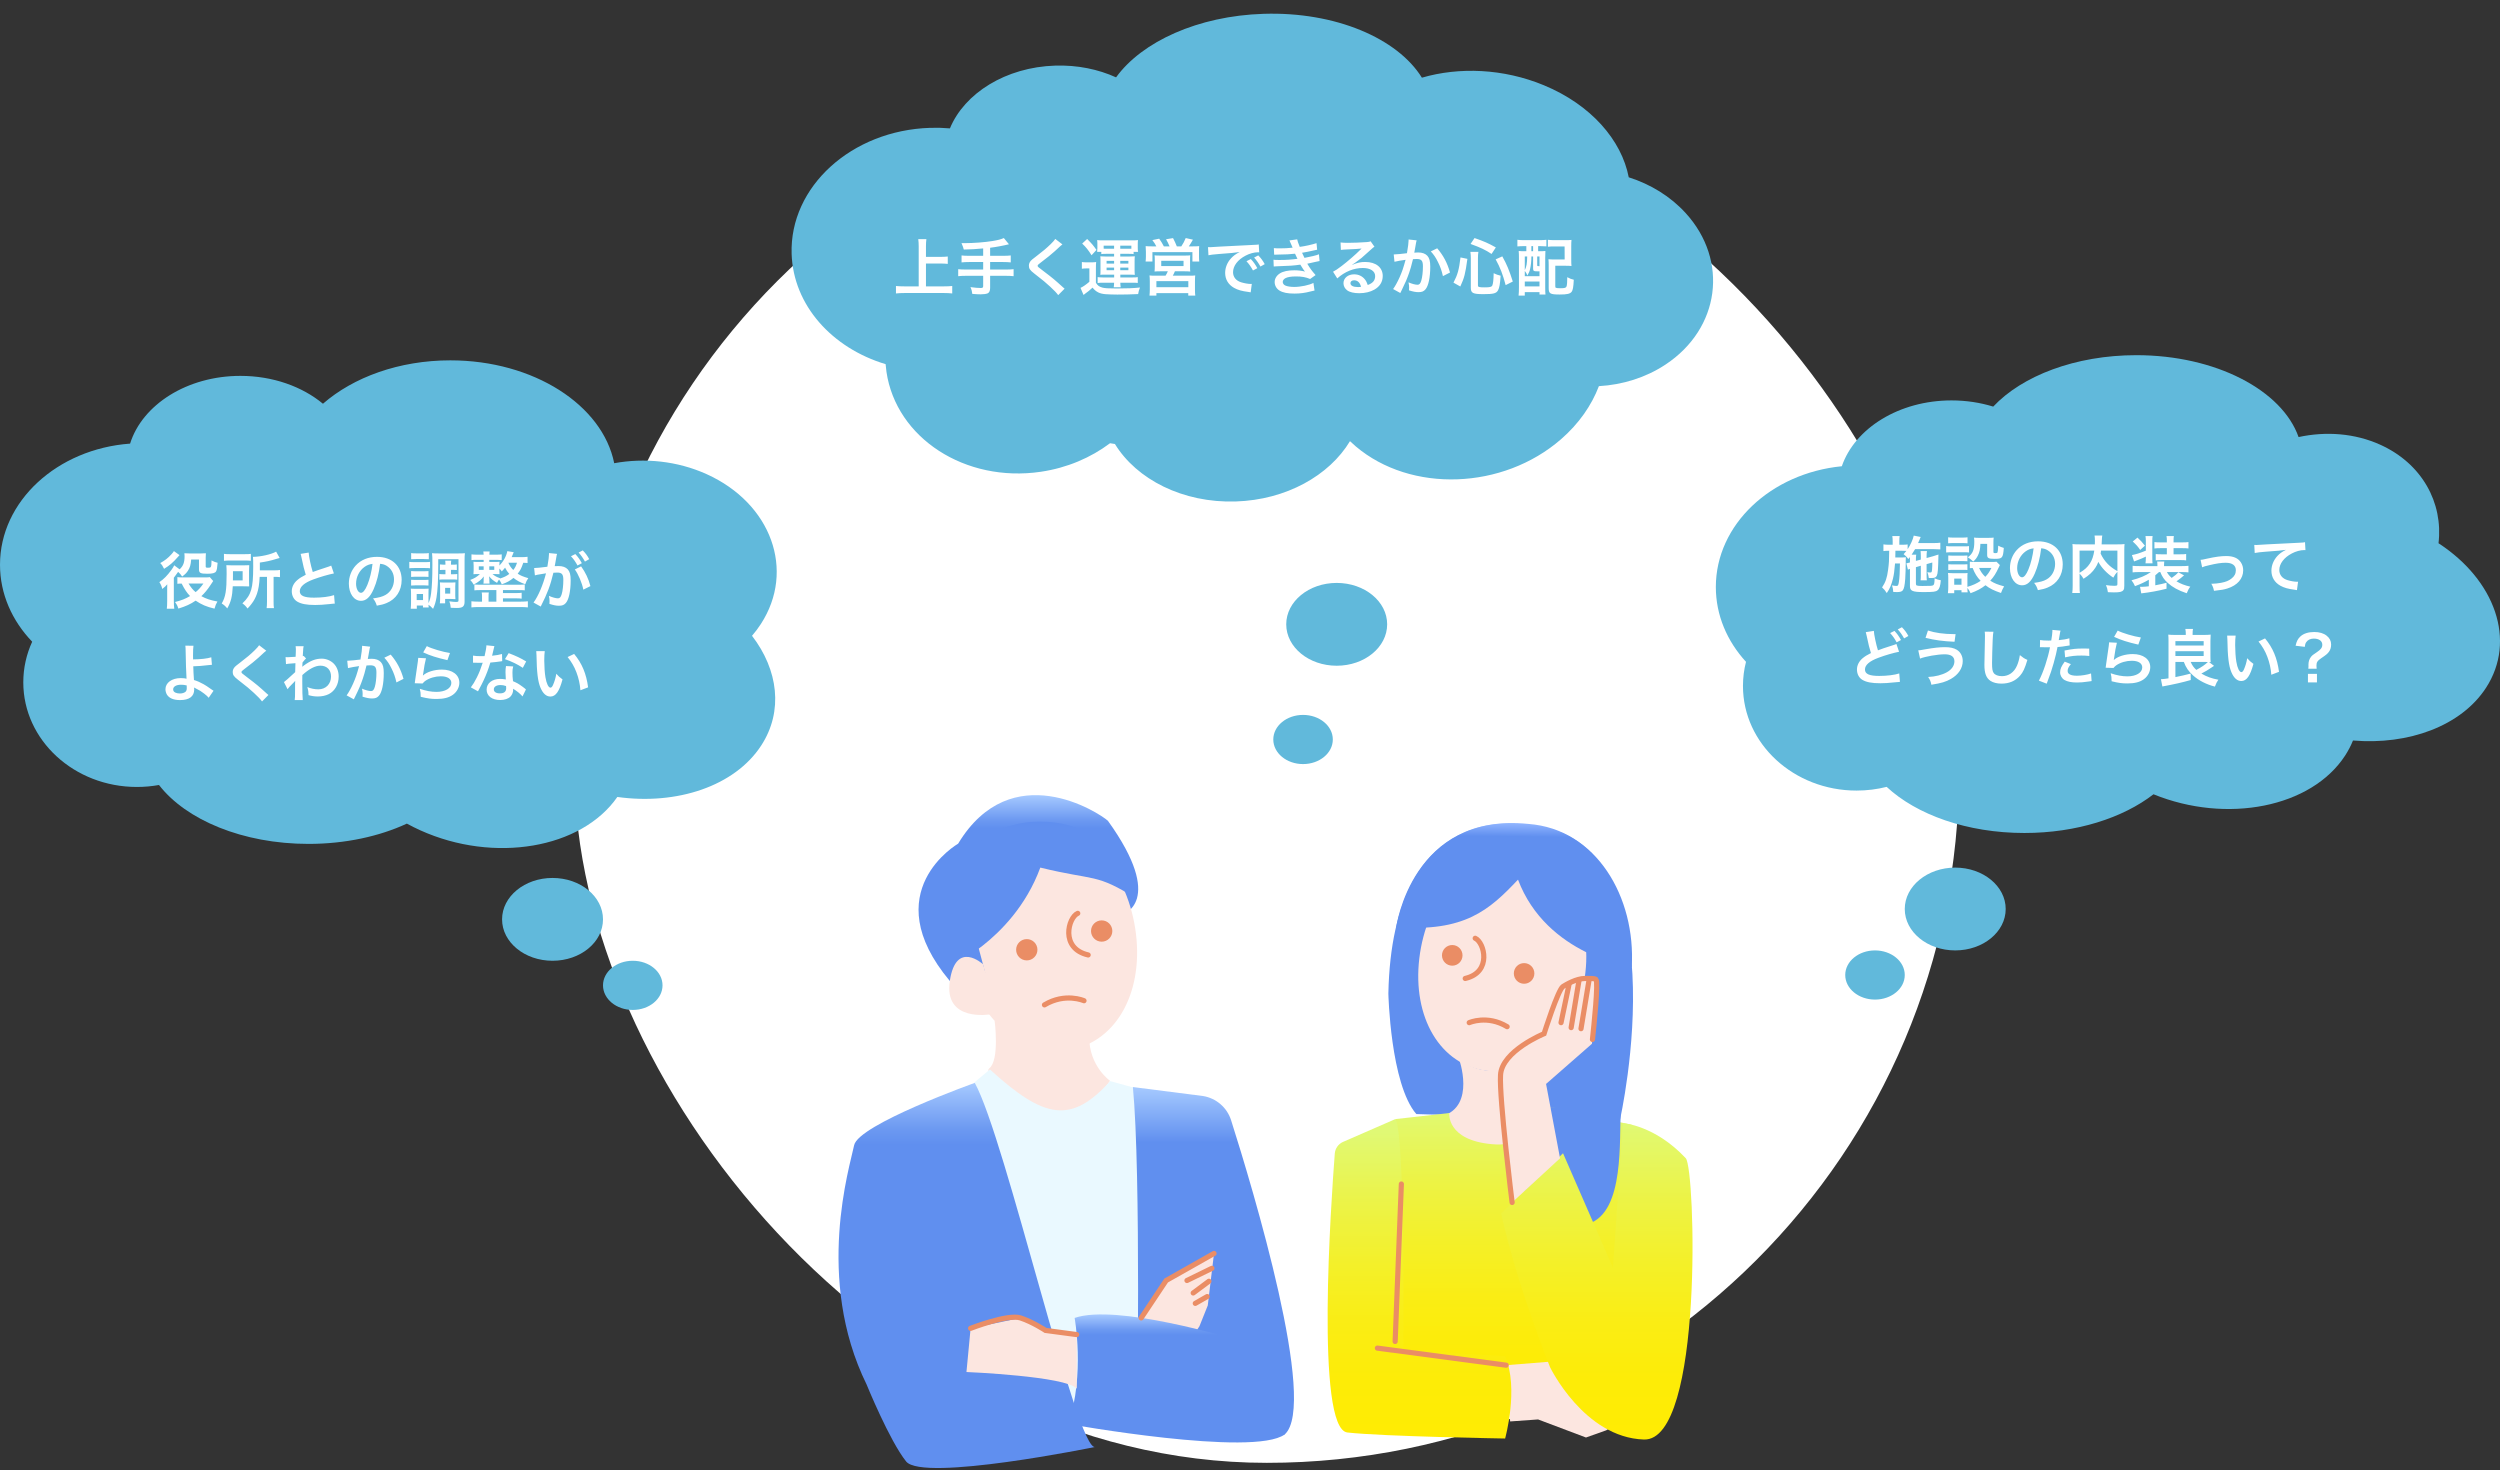 <svg width="966" height="568" viewBox="0 0 966 568" fill="none" xmlns="http://www.w3.org/2000/svg">
<rect x="0" y="0" width="966" height="568" fill="#333333" stroke="none"/>
<rect x="222" y="30.24" width="535" height="535" rx="267.5" fill="white"/>
<ellipse cx="755.5" cy="351.24" rx="19.5" ry="16" fill="#61B9DB"/>
<ellipse cx="724.5" cy="376.74" rx="11.5" ry="9.5" fill="#61B9DB"/>
<g clip-path="url(#clip0_653_93)">
<path d="M588.144 318.69C588.144 318.69 538.008 308.599 536.465 383.898C536.465 383.898 537.236 418.831 547.264 430.475L625.94 432.804C625.94 432.804 651.394 320.243 588.144 318.69Z" fill="url(#paint0_linear_653_93)"/>
<path d="M563.73 409.042C563.73 409.042 570.402 427.378 557.289 431.259C557.289 431.259 558.832 449.113 577.344 449.89C595.856 450.666 603.569 432.035 603.569 432.035L593.542 429.706C593.542 429.706 585.142 419.848 591.66 410.804C591.66 410.804 574.798 418.66 563.73 409.05V409.042Z" fill="#FCE6E0"/>
<path d="M612.596 375.817C609.896 398.593 592.834 415.966 574.646 413.785C556.458 411.604 545.721 393.089 548.421 370.313C551.121 347.537 566.354 328.441 584.543 330.63C602.731 332.811 615.288 353.049 612.588 375.817H612.596Z" fill="#FCE6E0"/>
<path d="M590.587 318.363C545.5 313.74 539.5 358.24 539.5 358.24C565.921 360.246 575.483 351.629 586.559 339.888C597.635 369.24 630.5 373.74 630.5 373.74C632.151 346.648 616.767 320.32 590.587 318.363Z" fill="url(#paint1_linear_653_93)"/>
<path d="M559.989 430.087L539.163 432.416L538.777 544.588H620.539L630.952 434.744L599.327 427.758C599.327 427.758 594.313 443.672 576.573 442.119C558.832 440.567 559.989 430.087 559.989 430.087Z" fill="url(#paint2_linear_653_93)"/>
<path d="M583.515 549.246L594.314 548.47L612.826 555.456L620.678 552.662L635.195 542.259L601.256 525.958L581.973 527.51L583.515 549.246Z" fill="#FCE6E0"/>
<path d="M626.323 428.534L599.326 427.758C599.326 427.758 584.74 456.566 590.109 463.513C595.477 470.461 600.097 477.44 613.981 472.782C627.865 468.125 625.551 440.178 626.323 428.534Z" fill="#608FEF"/>
<path d="M627.094 433.968C627.094 433.968 639.436 434.745 651.391 447.553C655.086 451.512 658.333 557.009 635.193 556.233C612.053 555.456 598.941 528.286 598.941 528.286C598.941 528.286 586.214 496.847 580.043 468.901L603.954 445.612L623.238 489.86L627.094 433.968Z" fill="url(#paint3_linear_653_93)"/>
<path d="M539.163 432.416L518.97 441.219C517.149 442.01 515.915 443.749 515.761 445.737C514.365 463.863 508.186 552.118 520.643 553.515C534.527 555.068 581.579 555.844 581.579 555.844C581.579 555.844 586.978 536.437 581.579 524.017L542.241 521.688C542.241 521.688 543.012 437.073 539.155 432.416H539.163Z" fill="url(#paint4_linear_653_93)"/>
<path d="M584.287 464.631C581.75 445.737 579.883 427.991 580.045 413.785C582.984 407.016 588.715 402.381 596.629 399.424L603.956 381.181C607.852 378.48 612.071 377.463 616.683 378.464L615.141 403.305L597.4 418.831L602.799 447.553L584.287 464.631Z" fill="#FCE6E0"/>
<path d="M615.325 401.644C615.911 396.241 617.655 379.442 616.683 378.464C616.258 378.037 614.407 378.06 612.44 378.076C609.031 378.107 605.174 380.444 603.956 381.181C602.027 382.345 596.628 399.424 596.628 399.424C596.628 399.424 580.33 406.084 579.805 415.368C579.273 424.653 584.287 464.631 584.287 464.631" stroke="#EA8D65" stroke-width="2" stroke-miterlimit="10" stroke-linecap="round"/>
<path d="M610.898 397.483L613.984 378.852" stroke="#EA8D65" stroke-width="2" stroke-miterlimit="10" stroke-linecap="round"/>
<path d="M607.094 397.071L610.125 378.852" stroke="#EA8D65" stroke-width="2" stroke-miterlimit="10" stroke-linecap="round"/>
<path d="M603.184 395.154L606.269 380.405" stroke="#EA8D65" stroke-width="2" stroke-miterlimit="10" stroke-linecap="round"/>
<path d="M570.017 362.55C573.503 364.056 576.689 375.631 566.16 378.076" stroke="#EA8D65" stroke-width="2" stroke-miterlimit="10" stroke-linecap="round"/>
<path d="M567.703 395.154C567.703 395.154 574.645 392.049 582.358 396.707" stroke="#EA8D65" stroke-width="2" stroke-miterlimit="10" stroke-linecap="round"/>
<path d="M561.147 372.642C563.064 372.642 564.618 371.078 564.618 369.149C564.618 367.22 563.064 365.656 561.147 365.656C559.23 365.656 557.676 367.22 557.676 369.149C557.676 371.078 559.23 372.642 561.147 372.642Z" fill="#EA8D65" stroke="#EA8D65" stroke-miterlimit="10"/>
<path d="M588.912 379.628C590.829 379.628 592.383 378.065 592.383 376.135C592.383 374.206 590.829 372.642 588.912 372.642C586.995 372.642 585.441 374.206 585.441 376.135C585.441 378.065 586.995 379.628 588.912 379.628Z" fill="#EA8D65" stroke="#EA8D65" stroke-miterlimit="10"/>
<path d="M541.485 457.505L539.086 518.342" stroke="#EA8D65" stroke-width="2" stroke-miterlimit="10" stroke-linecap="round"/>
<path d="M532.221 520.912L581.972 527.51" stroke="#EA8D65" stroke-width="2" stroke-miterlimit="10" stroke-linecap="round"/>
</g>
<g clip-path="url(#clip1_653_93)">
<path d="M370.221 325.992C370.221 325.992 338.067 344.478 367.005 379.04L381.474 387.881L433.724 353.32C433.724 353.32 450.604 348.497 428.097 317.151C424.657 314.04 390.815 291.953 370.221 325.992Z" fill="url(#paint5_linear_653_93)"/>
<path d="M372.072 366.654C374.885 390.236 392.666 408.225 411.621 405.966C430.575 403.707 441.764 384.538 438.951 360.955C436.138 337.373 420.262 317.601 401.307 319.867C382.353 322.126 369.266 343.08 372.08 366.654H372.072Z" fill="#FCE6E0"/>
<path d="M398.758 317.553C432.262 315.439 439.143 347.251 439.143 347.251C423.275 337.245 423.275 340.46 401.974 335.235C396.451 350.29 386.395 360.168 379.611 365.473C375.528 368.664 372.634 370.199 372.634 370.199C359.772 335.637 377.859 319.16 398.758 317.553Z" fill="#608FEF"/>
<path d="M380.672 375.825L371.83 369.395L377.722 364.749L380.672 375.825Z" fill="#608FEF"/>
<path d="M416.443 352.918C412.81 354.477 409.49 366.461 420.463 368.993" stroke="#EA8D65" stroke-width="2" stroke-miterlimit="10" stroke-linecap="round"/>
<path d="M418.855 386.676C418.855 386.676 411.62 383.461 403.582 388.283" stroke="#EA8D65" stroke-width="2" stroke-miterlimit="10" stroke-linecap="round"/>
<path d="M425.688 363.367C427.685 363.367 429.305 361.747 429.305 359.75C429.305 357.752 427.685 356.133 425.688 356.133C423.69 356.133 422.07 357.752 422.07 359.75C422.07 361.747 423.69 363.367 425.688 363.367Z" fill="#EA8D65" stroke="#EA8D65" stroke-miterlimit="10"/>
<path d="M396.748 370.601C398.746 370.601 400.365 368.981 400.365 366.984C400.365 364.986 398.746 363.367 396.748 363.367C394.75 363.367 393.131 364.986 393.131 366.984C393.131 368.981 394.75 370.601 396.748 370.601Z" fill="#EA8D65" stroke="#EA8D65" stroke-miterlimit="10"/>
<path d="M384.338 394.512C384.338 394.512 386.299 409.575 382.28 412.79C378.261 416.005 404.787 431.276 410.414 431.276C416.041 431.276 424.883 424.043 428.902 417.612C428.902 417.612 420.864 411.986 420.864 400.734L384.338 394.512Z" fill="#FCE6E0"/>
<path d="M379.868 372.61C379.868 372.61 369.418 362.965 367.007 379.04C364.595 395.115 382.665 391.94 382.665 391.94L384.691 389.489L379.868 372.61Z" fill="#FCE6E0"/>
<path d="M376.5 418.24L412.245 550.241L449.8 547.83L438 420.24L429 417.74C413.94 434.355 403.606 432.475 382.5 413.24L376.5 418.24Z" fill="#EAF9FF"/>
<path d="M437.744 420.032L464.866 423.504C469.954 424.34 474.142 427.957 475.701 432.868C484.093 459.319 509.245 542.782 496.424 554.259L439.352 551.848C439.352 551.848 440.959 452.986 437.744 420.032Z" fill="url(#paint6_linear_653_93)"/>
<path d="M440.959 509.249L450.605 494.781L469.093 484.333L466.682 504.426L463.466 512.464L450.605 531.754L435.332 530.147L440.959 509.249Z" fill="#FCE6E0"/>
<path d="M476.327 517.287C476.327 517.287 431.312 503.623 415.236 509.249C415.236 509.249 419.255 530.951 412.824 550.241C412.824 550.241 484.366 563.101 496.423 554.26C496.423 554.26 501.246 524.52 476.327 517.287Z" fill="url(#paint7_linear_653_93)"/>
<path d="M376.652 418.424C376.652 418.424 331.637 434.499 330.03 442.537C328.422 450.575 314.757 493.978 334.853 534.969C334.853 534.969 343.695 556.671 350.126 564.708C356.556 572.746 423.275 559.082 423.275 559.082C416.249 562.008 388.549 439.885 376.652 418.424Z" fill="url(#paint8_linear_653_93)"/>
<path d="M416.041 515.679L403.983 514.072L394.337 509.249L375.045 513.268L373.438 530.147C373.438 530.147 412.022 531.754 416.041 536.577V515.679Z" fill="#FCE6E0"/>
<path d="M469.093 484.333L450.605 494.781L440.959 509.249" stroke="#EA8D65" stroke-width="2" stroke-miterlimit="10" stroke-linecap="round"/>
<path d="M468.273 490.079L458.643 494.781" stroke="#EA8D65" stroke-width="2" stroke-miterlimit="10" stroke-linecap="round"/>
<path d="M467.132 495.079L461.055 499.604" stroke="#EA8D65" stroke-width="2" stroke-miterlimit="10" stroke-linecap="round"/>
<path d="M466.457 500.994L461.859 503.623" stroke="#EA8D65" stroke-width="2" stroke-miterlimit="10" stroke-linecap="round"/>
<path d="M375.045 513.268C375.045 513.268 389.514 507.642 394.337 509.249C399.16 510.857 403.983 514.072 403.983 514.072L416.041 515.679" stroke="#EA8D65" stroke-width="2" stroke-miterlimit="10" stroke-linecap="round"/>
</g>
<path fill-rule="evenodd" clip-rule="evenodd" d="M825.482 137.24C801.939 137.24 781.356 145.217 770.18 157.112C765.192 155.568 759.756 154.72 754.068 154.72C733.786 154.72 716.717 165.503 711.68 180.156C684.279 182.845 663 202.712 663 226.822C663 237.726 667.353 247.763 674.656 255.735C673.888 258.728 673.482 261.849 673.482 265.058C673.482 287.382 693.135 305.479 717.379 305.479C721.403 305.479 725.3 304.981 729.002 304.047C740.541 314.798 760.079 321.866 782.241 321.866C802.37 321.866 820.336 316.035 832.108 306.909C860.457 318.426 893.128 312.005 906.154 291.954C907.383 290.063 908.394 288.116 909.195 286.129C930.615 287.945 950.981 280.571 960.611 265.748C972.439 247.541 964.128 224.164 942.241 209.908C944.087 194.255 935.884 179.134 919.727 171.838C909.875 167.389 898.716 166.594 888.17 168.883C881.802 150.78 856.154 137.24 825.482 137.24Z" fill="#61B9DB"/>
<path d="M742.204 218.6L740.308 219.152V225.44C740.308 225.92 740.404 226.136 740.644 226.232C740.98 226.376 741.676 226.424 742.78 226.424C746.14 226.424 746.716 226.376 747.052 226.088C747.388 225.848 747.484 225.224 747.532 223.472C748.612 223.928 748.9 224.024 749.932 224.216C749.74 226.448 749.404 227.504 748.684 228.08C747.988 228.656 747.124 228.776 743.26 228.776C738.988 228.776 738.004 228.344 738.004 226.472V219.8C737.692 219.896 737.452 219.992 737.212 220.112L736.612 217.664L736.876 217.616C737.428 217.52 737.5 217.496 738.004 217.352V216.176C738.004 215.816 738.004 215.6 737.98 215.24C737.764 215.528 737.668 215.648 737.38 216.008C736.732 215.12 736.324 214.712 735.556 214.136C736.108 213.536 736.276 213.344 736.636 212.864C736.084 212.816 735.796 212.816 734.956 212.816H732.388C732.364 215.048 732.364 215.048 732.34 215.408H734.596C735.412 215.408 735.892 215.384 736.42 215.312C736.396 215.504 736.372 216.392 736.372 216.536C736.372 216.8 736.372 217.04 736.372 217.304C736.372 217.4 736.372 217.496 736.372 217.616C736.372 219.128 736.276 222.248 736.18 223.64C735.988 226.256 735.724 227.528 735.196 228.152C734.836 228.584 734.164 228.776 733.06 228.776C732.892 228.776 732.892 228.776 732.196 228.752C731.932 228.728 731.932 228.728 731.548 228.728C731.476 227.6 731.38 227.048 731.068 226.184C731.212 226.232 731.332 226.232 731.404 226.256C732.004 226.352 732.364 226.4 732.724 226.4C733.396 226.4 733.516 226.208 733.732 224.864C733.972 223.328 734.116 220.688 734.14 217.712H732.244C732.004 220.616 731.812 222.08 731.428 223.64C730.876 225.92 730.18 227.552 729.052 229.16C728.428 228.176 727.948 227.6 727.228 226.976C728.572 224.984 729.172 223.232 729.556 220.184C729.916 217.472 729.94 216.752 729.988 212.816H729.724C728.884 212.816 728.212 212.864 727.756 212.936V210.344C728.452 210.464 728.908 210.488 729.964 210.488H731.332V209.24C731.332 208.376 731.284 207.752 731.188 207.128H734.02C733.924 207.8 733.9 208.232 733.9 209.24V210.488H734.932C735.964 210.488 736.492 210.464 737.116 210.368V212.216C738.22 210.56 739.228 208.28 739.468 206.96L742.18 207.488C742.06 207.656 741.94 207.944 741.772 208.4C741.7 208.568 741.532 208.952 741.148 209.84H747.268C748.324 209.84 749.116 209.792 749.74 209.696V212.288C749.164 212.24 748.156 212.192 747.292 212.192H739.996C739.54 212.96 739.204 213.512 738.652 214.328H740.428C740.332 214.952 740.308 215.216 740.308 216.2V216.728L742.204 216.224V214.928C742.204 214.064 742.156 213.344 742.108 212.936H744.58C744.484 213.392 744.436 213.968 744.436 214.808V215.624L746.86 214.952C746.98 214.928 747.268 214.832 747.7 214.688C747.916 214.616 748.108 214.544 748.276 214.496C748.708 214.4 748.732 214.376 749.02 214.256C748.9 220.088 748.78 221.552 748.396 222.416C748.06 223.136 747.556 223.352 746.212 223.352C746.044 223.352 746.044 223.352 745.276 223.328C745.18 222.416 745.036 221.864 744.724 221.072C745.18 221.168 745.54 221.216 745.876 221.216C746.38 221.216 746.452 221.072 746.548 220.064C746.62 219.224 746.644 218.384 746.644 217.352L744.436 217.976V222.248C744.436 223.328 744.46 223.688 744.532 224.24H742.108C742.18 223.616 742.204 223.28 742.204 222.248V218.6ZM771.436 217.04L772.756 218.336C772.612 218.576 772.612 218.576 772.276 219.32C771.244 221.552 770.356 222.968 769.036 224.384C770.668 225.416 771.772 225.848 774.388 226.568C773.836 227.528 773.524 228.152 773.188 229.136C770.38 228.176 768.82 227.408 767.188 226.136C765.58 227.408 763.876 228.32 761.428 229.208C761.044 228.344 760.708 227.792 760.204 227.168C760.204 227.984 760.228 228.272 760.3 228.872H757.924V228.056H755.116V229.208H752.668C752.764 228.464 752.812 227.696 752.812 226.832V223.304C752.812 222.536 752.788 221.984 752.692 221.408C753.292 221.456 753.796 221.48 754.54 221.48H758.668C759.604 221.48 759.868 221.48 760.276 221.408C760.204 221.936 760.204 222.248 760.204 223.16V226.76C762.34 226.136 763.9 225.416 765.316 224.432C763.852 222.896 763.156 221.744 762.22 219.464C761.74 219.488 761.524 219.488 761.14 219.56V217.016C761.62 217.112 762.052 217.136 762.676 217.136H769.756C770.668 217.136 771.1 217.112 771.436 217.04ZM769.492 219.44H764.716C765.316 220.832 765.988 221.792 767.116 222.896C768.148 221.816 768.652 221.096 769.492 219.44ZM755.116 223.568V225.944H757.924V223.568H755.116ZM752.764 209.936V207.608C753.412 207.704 753.796 207.728 754.78 207.728H758.236C759.22 207.728 759.604 207.704 760.252 207.608V209.936C759.604 209.864 759.1 209.84 758.236 209.84H754.78C753.916 209.84 753.364 209.864 752.764 209.936ZM751.996 213.488V210.992C752.572 211.088 753.028 211.112 753.94 211.112H758.884C759.892 211.112 760.3 211.088 760.828 211.016V213.488C760.324 213.416 760.012 213.392 759.004 213.392H753.94C753.076 213.392 752.572 213.416 751.996 213.488ZM752.812 216.872V214.64C753.268 214.688 753.628 214.712 754.396 214.712H758.668C759.46 214.712 759.772 214.688 760.204 214.64V216.872C759.676 216.824 759.388 216.8 758.668 216.8H754.396C753.628 216.8 753.292 216.824 752.812 216.872ZM752.812 220.256V218.024C753.268 218.072 753.628 218.096 754.396 218.096H758.668C759.46 218.096 759.772 218.072 760.204 218.024V220.256C759.652 220.184 759.412 220.184 758.62 220.184H754.372C753.628 220.184 753.316 220.208 752.812 220.256ZM767.836 210.152H765.22C765.148 212.24 764.908 213.368 764.236 214.712C763.756 215.648 763.3 216.248 762.46 216.992C761.764 216.32 761.068 215.768 760.372 215.336C762.268 213.944 762.868 212.48 762.868 209.336C762.868 208.592 762.844 208.352 762.748 207.728C763.372 207.8 763.9 207.824 764.644 207.824H768.316C769.156 207.824 769.732 207.8 770.356 207.728C770.284 208.256 770.26 208.88 770.26 209.768V213.32C770.26 213.632 770.428 213.728 771.004 213.728C771.964 213.728 771.964 213.728 772.108 210.848C772.828 211.232 773.452 211.496 774.268 211.712C773.98 215.648 773.716 215.936 770.668 215.936C768.34 215.936 767.836 215.648 767.836 214.376V210.152ZM788.716 211.856C788.26 215.624 787.42 218.936 786.22 221.648C784.852 224.744 783.316 226.16 781.348 226.16C778.612 226.16 776.644 223.376 776.644 219.512C776.644 216.872 777.58 214.4 779.284 212.528C781.3 210.32 784.132 209.168 787.54 209.168C793.3 209.168 797.044 212.672 797.044 218.072C797.044 222.224 794.884 225.536 791.212 227.024C790.06 227.504 789.124 227.744 787.444 228.032C787.036 226.76 786.748 226.232 785.98 225.224C788.188 224.936 789.628 224.552 790.756 223.904C792.844 222.752 794.092 220.472 794.092 217.904C794.092 215.6 793.06 213.728 791.14 212.576C790.396 212.144 789.772 211.952 788.716 211.856ZM785.788 211.88C784.54 212.024 783.676 212.36 782.692 213.056C780.676 214.496 779.428 216.968 779.428 219.536C779.428 221.504 780.268 223.064 781.324 223.064C782.116 223.064 782.932 222.056 783.796 219.992C784.708 217.832 785.5 214.592 785.788 211.88ZM818.164 225.584V220.952C817.564 221.576 817.06 222.272 816.58 223.208C814.084 221.552 812.02 219.368 810.796 217.112C810.46 218 810.124 218.672 809.644 219.392C808.516 221.096 807.244 222.272 805.084 223.64C804.748 222.992 804.22 222.32 803.548 221.624V226.28C803.548 227.768 803.572 228.488 803.668 229.136H800.716C800.836 228.32 800.884 227.384 800.884 226.232V212.552C800.884 211.568 800.86 210.896 800.788 210.224C801.652 210.32 802.324 210.344 803.572 210.344H809.452C809.476 209.792 809.476 209.456 809.476 209.048C809.476 208.088 809.428 207.56 809.332 206.936H812.332C812.236 207.368 812.212 207.584 812.188 208.136C812.164 208.472 812.164 208.472 812.116 209.456C812.092 209.96 812.092 209.96 812.068 210.344H818.188C819.508 210.344 820.108 210.32 820.924 210.224C820.852 210.872 820.828 211.544 820.828 212.552V226.304C820.828 227.312 820.756 227.672 820.468 228.032C819.94 228.704 819.076 228.896 816.82 228.896C816.172 228.896 815.452 228.872 814.492 228.824C814.324 227.624 814.156 227.024 813.748 226.088C814.948 226.256 815.932 226.352 816.868 226.352C818.044 226.352 818.164 226.28 818.164 225.584ZM818.164 212.744H811.852C811.78 213.344 811.756 213.464 811.684 213.896C812.356 215.384 813.316 216.776 814.396 217.88C815.428 218.936 816.532 219.752 818.164 220.688V212.744ZM803.548 212.744V221.336C805.492 220.184 806.596 219.176 807.532 217.736C808.396 216.392 808.924 214.832 809.236 212.744H803.548ZM834.748 221.048H834.244C833.788 221.48 833.5 221.72 832.804 222.296V226.16C834.388 225.872 836.164 225.464 837.148 225.176V227.48C833.98 228.296 830.716 228.896 827.38 229.28L826.9 226.736C827.332 226.736 827.38 226.736 827.908 226.736C828.364 226.736 829.3 226.664 830.308 226.544V224C828.7 224.96 827.068 225.704 824.956 226.496C824.596 225.632 824.284 225.128 823.612 224.216C826.78 223.4 828.964 222.488 831.1 221.048H826.66C825.508 221.048 824.836 221.072 824.044 221.168V218.624C824.812 218.72 825.556 218.744 826.756 218.744H833.62V218.36C833.62 217.784 833.596 217.424 833.524 216.968H836.284C836.212 217.4 836.188 217.76 836.188 218.384V218.744H843.028C844.156 218.744 844.996 218.696 845.62 218.624V221.168C844.828 221.072 844.132 221.048 843.004 221.048H837.292C837.772 221.936 838.204 222.464 839.14 223.304C840.436 222.392 840.94 221.984 841.708 221.12L843.916 222.32C842.644 223.424 841.948 223.976 840.988 224.624C842.62 225.584 844.252 226.208 846.34 226.688C845.788 227.384 845.452 228.008 844.948 229.232C841.684 228.128 839.524 226.952 837.604 225.224C836.236 223.976 835.42 222.8 834.748 221.048ZM829.156 215.48V215.072C828.172 215.552 827.38 215.888 825.94 216.44C825.22 216.704 825.124 216.728 824.596 216.944L823.78 214.472C825.46 214.16 826.684 213.776 829.156 212.768V209.144C829.156 208.304 829.108 207.728 829.012 207.128H831.772C831.676 207.656 831.652 208.112 831.652 209.144V215.48C831.652 216.824 831.676 217.112 831.748 217.664H829.012C829.108 217.04 829.156 216.416 829.156 215.48ZM837.268 211.808H834.844C833.812 211.808 833.14 211.832 832.468 211.928V209.456C833.14 209.552 833.764 209.576 834.844 209.576H837.268V209.024C837.268 208.136 837.244 207.68 837.124 207.128H839.98C839.884 207.656 839.86 208.088 839.86 208.976V209.576H843.22C844.3 209.576 844.948 209.552 845.62 209.456V211.928C844.972 211.832 844.348 211.808 843.22 211.808H839.86V214.184H842.476C843.58 214.184 844.108 214.16 844.732 214.064V216.536C844.18 216.44 843.628 216.416 842.548 216.416H835.324C834.412 216.416 833.548 216.464 832.972 216.536V214.088C833.548 214.16 834.172 214.184 835.18 214.184H837.268V211.808ZM824.092 209.24L825.916 207.728C827.212 208.928 827.62 209.36 828.796 210.848L826.972 212.504C826.012 211.112 825.508 210.536 824.092 209.24ZM850.9 219.2L850.3 216.32C850.972 216.272 850.972 216.272 852.796 215.864C856.06 215.144 858.22 214.856 860.212 214.856C862.948 214.856 864.796 215.648 865.876 217.304C866.476 218.216 866.764 219.224 866.764 220.4C866.764 223.592 864.508 226.184 860.692 227.384C859.204 227.84 858.604 227.936 855.484 228.296C855.244 227.096 855.052 226.64 854.452 225.56C854.62 225.56 854.716 225.56 854.812 225.56C855.7 225.56 857.044 225.416 858.22 225.2C860.092 224.84 861.148 224.408 862.228 223.568C863.38 222.704 863.932 221.648 863.932 220.328C863.932 218.456 862.54 217.448 859.996 217.448C858.34 217.448 856.492 217.712 853.684 218.384C852.148 218.744 851.716 218.864 850.9 219.2ZM871.22 213.68L871.052 210.56C871.58 210.584 871.844 210.584 871.964 210.584C872.396 210.584 872.396 210.584 875.924 210.344C877.268 210.272 881.252 210.056 887.9 209.744C889.868 209.648 890.228 209.624 890.66 209.504L890.828 212.576C890.564 212.552 890.564 212.552 890.324 212.552C888.884 212.552 887.108 213.032 885.572 213.848C882.524 215.432 880.724 217.832 880.724 220.256C880.724 222.128 881.9 223.568 883.916 224.168C885.092 224.528 886.628 224.792 887.492 224.792C887.516 224.792 887.732 224.792 887.972 224.768L887.54 228.032C887.252 227.96 887.132 227.936 886.724 227.888C884.084 227.552 882.572 227.12 881.108 226.304C878.9 225.056 877.676 223.016 877.676 220.52C877.676 218.48 878.492 216.464 879.956 214.856C880.868 213.872 881.732 213.248 883.292 212.456C881.348 212.744 880.412 212.816 875.204 213.2C873.596 213.32 872.156 213.488 871.22 213.68ZM720.936 244.256L724.056 243.776C724.056 244.928 724.992 249.344 725.64 251.288C727.128 250.712 728.04 250.4 731.064 249.44C732.336 249.032 732.336 249.032 732.768 248.816L733.8 251.84C731.712 252.248 728.568 253.136 725.88 254.144C722.376 255.44 720.624 256.952 720.624 258.68C720.624 260.432 722.256 261.176 726.12 261.176C729.12 261.176 732.072 260.816 733.872 260.216L734.136 263.48C733.632 263.504 733.464 263.528 732.192 263.648C729.6 263.912 728.256 264.008 726.576 264.008C723.24 264.008 721.152 263.6 719.616 262.688C718.296 261.896 717.528 260.432 717.528 258.68C717.528 257.096 718.296 255.56 719.664 254.384C720.6 253.616 721.368 253.112 722.928 252.344C722.376 250.592 721.92 248.816 721.32 245.84C721.056 244.64 721.056 244.616 720.936 244.256ZM730.344 244.616L732.024 243.776C733.08 244.904 733.728 245.816 734.544 247.304L732.864 248.192C732.072 246.728 731.4 245.768 730.344 244.616ZM737.4 245.744L735.744 246.68C735.024 245.36 734.232 244.232 733.296 243.2L734.904 242.36C735.984 243.464 736.656 244.376 737.4 245.744ZM744.024 246.464L744.96 243.632C747.624 244.52 751.176 245.024 754.968 245.024C755.088 245.024 755.352 245.024 755.64 245.024L755.232 247.976C750.864 247.784 747.552 247.352 744.024 246.464ZM741.912 254.48L741.216 251.288C741.84 251.264 741.84 251.264 744 250.88C747.408 250.28 749.496 250.064 751.536 250.064C753.48 250.064 754.968 250.376 756.072 251.048C757.56 251.936 758.4 253.544 758.4 255.44C758.4 258.176 756.744 260.672 753.84 262.328C751.872 263.456 750.192 263.96 746.28 264.584C746.04 263.312 745.776 262.712 745.032 261.584C747.816 261.464 750.408 260.792 752.256 259.76C754.152 258.704 755.184 257.192 755.184 255.536C755.184 253.736 753.912 252.824 751.416 252.824C748.704 252.824 743.904 253.664 741.912 254.48ZM766.896 244.064L770.256 244.112C770.112 244.808 770.064 245.504 769.968 247.352C769.872 249.584 769.728 254.456 769.728 256.16C769.728 258.44 769.872 259.304 770.352 260.024C770.904 260.816 772.056 261.272 773.568 261.272C776.16 261.272 778.248 259.808 779.376 257.168C779.904 255.92 780.216 254.792 780.48 253.136C781.776 254.192 782.208 254.456 783.384 254.984C782.424 258.224 781.704 259.784 780.528 261.104C778.728 263.144 776.352 264.152 773.328 264.152C771.672 264.152 770.136 263.768 769.128 263.096C767.472 261.992 766.776 260.144 766.776 256.928C766.776 255.68 766.824 253.28 766.968 247.256C766.992 246.536 766.992 246.032 766.992 245.696C766.992 245.024 766.968 244.688 766.896 244.064ZM788.232 250.088L788.28 247.304C789.144 247.448 790.104 247.52 791.496 247.52C791.784 247.52 792.048 247.52 792.6 247.496C792.816 246.344 793.056 244.496 793.056 243.824C793.056 243.728 793.056 243.584 793.032 243.392L796.2 243.68C796.032 244.232 796.032 244.232 795.744 245.984C795.624 246.656 795.6 246.8 795.504 247.352C797.28 247.184 798.408 246.992 799.608 246.632L799.728 249.392C799.536 249.416 799.536 249.416 798.96 249.512C797.736 249.752 795.816 249.992 795.024 250.016C794.76 251.504 794.16 254.048 793.536 256.232C792.84 258.728 792.432 259.928 790.848 264.176L787.824 263C789.48 259.952 791.328 254.36 792.12 250.088C791.952 250.112 791.856 250.112 791.808 250.112H790.416C790.296 250.112 790.056 250.112 789.648 250.088C789.216 250.064 788.88 250.064 788.688 250.064C788.568 250.064 788.448 250.064 788.232 250.088ZM807.264 250.616L807.312 253.472C806.16 253.352 805.488 253.304 804.288 253.304C801.912 253.304 800.328 253.472 797.952 254L797.736 251.36C801.144 250.712 802.296 250.592 804.888 250.592C805.536 250.592 805.752 250.592 807.264 250.616ZM797.808 255.656L800.184 256.616C799.224 257.816 798.936 258.416 798.936 259.256C798.936 260.48 800.136 261.104 802.536 261.104C804.288 261.104 806.592 260.72 807.984 260.216L808.2 263.168C807.768 263.216 807.576 263.24 807.024 263.336C805.032 263.624 803.976 263.72 802.56 263.72C800.424 263.72 798.888 263.408 797.736 262.76C796.704 262.16 796.032 261.008 796.032 259.808C796.032 258.536 796.488 257.456 797.808 255.656ZM816.888 246.08L818.28 243.656C819.936 244.568 824.52 245.936 827.232 246.32L826.248 249.08C822.144 248.144 819.624 247.352 816.888 246.08ZM814.968 248.192L817.968 248.36C817.608 249.68 817.2 251.912 816.888 254.264C816.84 254.6 816.84 254.6 816.768 254.96L816.816 255.008C818.208 253.664 821.184 252.728 824.088 252.728C828.168 252.728 830.856 254.744 830.856 257.816C830.856 259.568 829.92 261.344 828.384 262.448C826.824 263.576 824.832 264.08 822.048 264.08C819.984 264.08 818.664 263.912 815.928 263.24C815.904 261.752 815.856 261.272 815.568 260.144C817.92 260.96 819.984 261.344 822.024 261.344C825.408 261.344 827.76 259.928 827.76 257.888C827.76 256.28 826.248 255.32 823.704 255.32C821.568 255.32 819.336 255.968 817.728 257.072C817.296 257.384 817.152 257.528 816.648 258.104L813.624 258.008C813.696 257.576 813.696 257.48 813.816 256.568C814.008 255.08 814.392 252.416 814.824 249.584C814.92 249.008 814.944 248.72 814.968 248.192ZM843.84 255.776H840.576V261.632C842.832 261.176 844.608 260.768 846.48 260.264L846.504 262.76C843.36 263.672 840.168 264.392 835.536 265.256L834.984 262.448C836.328 262.352 836.688 262.304 837.912 262.112V247.592C837.912 246.656 837.888 245.912 837.816 245.216C838.464 245.288 839.304 245.336 840.192 245.336H844.584V244.736C844.584 244.184 844.536 243.632 844.416 243.032H847.368C847.272 243.536 847.224 244.016 847.224 244.76V245.336H851.832C852.744 245.336 853.536 245.288 854.208 245.216C854.16 245.672 854.112 246.704 854.112 247.64V253.448C854.112 254.576 854.136 255.2 854.208 255.848C853.92 255.824 853.848 255.824 853.584 255.824L855.504 257.288C855.144 257.504 855.144 257.504 854.496 257.96C853.224 258.848 852.024 259.544 850.608 260.264C852.696 261.488 854.616 262.184 857.184 262.64C856.584 263.504 856.344 263.984 855.84 265.304C852.6 264.488 849.6 262.976 847.392 260.984C845.664 259.424 844.632 257.936 843.84 255.776ZM852.096 255.776H846.48C847.08 257.12 847.632 257.912 848.664 258.848C850.872 257.672 851.928 256.928 853.128 255.8C852.504 255.776 852.36 255.776 852.096 255.776ZM840.576 247.736V249.44H851.496V247.736H840.576ZM840.576 251.624V253.472H851.496V251.624H840.576ZM860.568 245.6H863.856C863.736 246.488 863.664 247.664 863.664 249.248C863.664 251.336 863.856 254.216 864.12 255.68C864.528 258.176 865.296 259.712 866.064 259.712C866.424 259.712 866.76 259.352 867.048 258.68C867.624 257.384 868.056 255.944 868.32 254.336C869.16 255.296 869.544 255.656 870.72 256.52C869.472 261.2 868.08 263.144 866.04 263.144C864.432 263.144 863.136 261.968 862.176 259.664C861.192 257.264 860.76 253.784 860.664 247.136C860.64 246.296 860.64 246.128 860.568 245.6ZM872.688 247.88L875.208 246.68C878.232 250.304 879.912 254.312 880.608 259.592L877.632 260.72C877.488 258.464 876.936 255.968 876.096 253.784C875.28 251.6 874.128 249.656 872.688 247.88ZM895.152 258.392H891.936C891.984 257.984 892.008 257.696 892.008 257.384L891.984 256.928C891.984 255.656 892.296 254.672 892.968 253.808C893.472 253.208 893.664 253.04 895.224 252.008C896.784 250.976 897.336 250.232 897.336 249.128C897.336 247.664 896.064 246.752 894.024 246.752C892.776 246.752 891.72 247.256 891.144 248.12C890.808 248.624 890.664 249.032 890.568 249.944L887.016 249.512C887.4 247.76 887.88 246.848 888.912 245.888C890.136 244.784 891.96 244.208 894.216 244.208C896.232 244.208 897.84 244.688 899.04 245.648C900.168 246.536 900.744 247.664 900.744 249.008C900.744 250.16 900.48 251.072 899.904 251.84C899.352 252.608 898.896 252.992 896.952 254.312C895.464 255.32 895.08 255.896 895.08 257.168C895.08 257.552 895.104 257.936 895.152 258.392ZM891.792 260.384H895.272V263.672H891.792V260.384Z" fill="white"/>
<ellipse cx="516.5" cy="241.24" rx="19.5" ry="16" fill="#61B9DB"/>
<ellipse cx="503.5" cy="285.74" rx="11.5" ry="9.5" fill="#61B9DB"/>
<path fill-rule="evenodd" clip-rule="evenodd" d="M488.273 5.339C462.886 6.135 441.234 16.103 431.247 29.895C424.379 26.765 416.308 25.083 407.723 25.352C388.607 25.951 372.647 36.045 367.053 49.606C364.553 49.39 362.004 49.317 359.419 49.398C329.039 50.351 305.071 72.144 305.884 98.076C306.507 117.964 321.527 134.51 342.199 140.712C342.273 141.702 342.383 142.696 342.53 143.692C346.303 169.307 372.997 186.59 402.152 182.295C412.349 180.792 421.496 176.85 428.919 171.261C429.546 171.364 430.176 171.464 430.807 171.562C439.21 185.266 457.079 194.409 477.466 193.77C496.989 193.158 513.644 183.738 521.633 170.468C522.352 171.159 523.101 171.835 523.879 172.493C545.197 190.536 580.708 189.287 603.195 169.705C610.114 163.68 614.994 156.62 617.813 149.209C626.924 148.684 635.904 145.939 643.601 140.837C664.588 126.926 668.079 100.761 651.4 82.395C645.456 75.85 637.752 71.179 629.347 68.507C626.572 54.136 614.793 40.498 596.565 32.945C580.935 26.469 563.81 25.811 549.423 30.019C539.966 14.798 516 4.469 488.273 5.339Z" fill="#61B9DB"/>
<path d="M357.792 101.824V110.656H364.704C365.976 110.656 367.056 110.608 367.944 110.512V113.392C366.936 113.272 365.952 113.224 364.752 113.224H349.512C348.384 113.224 347.28 113.272 346.2 113.392V110.512C347.136 110.608 348.144 110.656 349.512 110.656H354.984V95.152C354.984 94.096 354.936 93.376 354.816 92.392H357.96C357.84 93.28 357.792 94.072 357.792 95.152V99.256H363.432C364.488 99.256 365.352 99.208 366.216 99.112V101.968C365.352 101.872 364.44 101.824 363.432 101.824H357.792ZM379.896 98.848V95.992C376.752 96.28 375.552 96.352 372.408 96.424C372.144 95.44 372.144 95.44 371.52 93.952C372.048 93.952 372.336 93.952 372.696 93.952C376.128 93.952 380.568 93.616 383.448 93.136C385.728 92.752 386.592 92.536 387.888 91.984L389.856 94.384C387.792 94.912 384.528 95.512 382.584 95.728V98.848H387.552C388.92 98.848 389.76 98.8 390.552 98.704V101.392C389.736 101.296 388.824 101.248 387.6 101.248H382.584V104.152H388.728C390.072 104.152 390.864 104.104 391.656 104.008V106.72C390.816 106.624 390.024 106.576 388.728 106.576H382.584V111.28C382.584 112.336 382.248 113.08 381.648 113.344C381.096 113.584 380.064 113.728 378.96 113.728C378.24 113.728 377.064 113.68 375.696 113.56C375.576 112.504 375.432 111.952 374.976 110.944C376.704 111.184 378 111.28 378.984 111.28C379.68 111.28 379.896 111.112 379.896 110.536V106.576H373.2C371.88 106.576 371.088 106.624 370.248 106.72V104.008C371.04 104.104 371.832 104.152 373.2 104.152H379.896V101.248H374.544C373.488 101.248 372.36 101.296 371.544 101.392V98.704C372.336 98.8 373.152 98.848 374.52 98.848H379.896ZM407.76 92.32L410.52 94.432C410.112 94.72 409.656 95.128 407.568 97.072C406.344 98.2 404.664 99.544 401.856 101.68C401.112 102.232 400.944 102.424 400.944 102.688C400.944 103.048 400.992 103.096 403.104 104.68C406.848 107.512 407.544 108.112 410.664 110.944C410.904 111.184 411.048 111.304 411.36 111.544L408.888 114.04C408.264 113.176 407.4 112.264 405.768 110.752C404.064 109.168 403.272 108.52 399.576 105.64C397.992 104.416 397.56 103.768 397.56 102.664C397.56 101.944 397.824 101.296 398.352 100.72C398.664 100.384 398.688 100.36 400.464 98.992C403.056 97.024 404.4 95.872 406.008 94.312C407.088 93.232 407.352 92.92 407.76 92.32ZM430.488 98.08H427.32C426.576 98.08 426.096 98.104 425.544 98.176V97.312H423.936C424.008 96.808 424.032 96.424 424.032 95.848V94.36C424.032 93.76 424.008 93.256 423.936 92.776C424.632 92.848 425.232 92.872 426.264 92.872H437.448C438.408 92.872 438.984 92.848 439.728 92.776C439.656 93.232 439.632 93.664 439.632 94.312V95.752C439.632 96.4 439.656 96.856 439.752 97.312H438.024V98.176C437.472 98.104 437.112 98.08 436.272 98.08H432.864V99.112H436.536C437.544 99.112 437.952 99.088 438.504 99.04C438.432 99.592 438.408 100.048 438.408 100.816V104.44C438.408 105.232 438.432 105.64 438.504 106.192C437.712 106.144 437.28 106.12 436.536 106.12H432.888V107.2H437.712C438.696 107.2 439.104 107.176 439.632 107.08V109.336C439.032 109.264 438.624 109.24 437.64 109.24H432.888C432.912 110.032 432.936 110.416 433.032 110.992H430.344C430.44 110.344 430.464 110.056 430.488 109.24H426.048C425.208 109.24 424.704 109.264 424.128 109.36V107.08C424.704 107.152 425.352 107.2 426.024 107.2H430.512V106.12H427.08C426.192 106.12 425.88 106.12 425.16 106.192C425.232 105.64 425.232 105.4 425.232 104.44V100.816C425.232 99.76 425.232 99.568 425.16 99.04C425.736 99.088 426.168 99.112 427.08 99.112H430.488V98.08ZM430.488 96.112V94.936H426.456V96.088C426.72 96.112 426.888 96.112 427.2 96.112H430.488ZM432.864 96.112H436.512C436.68 96.112 436.68 96.112 437.16 96.112V94.936H432.864V96.112ZM430.488 100.792H427.584V101.848H430.488V100.792ZM432.864 100.792V101.848H436.008V100.792H432.864ZM430.488 103.408H427.584V104.416H430.488V103.408ZM432.864 103.408V104.416H436.008V103.408H432.864ZM418.152 94.12L420.072 92.344C421.992 94.264 422.376 94.744 423.672 96.568L421.776 98.632C420.504 96.592 419.592 95.464 418.152 94.12ZM418.032 103.84V101.248C418.68 101.344 419.064 101.368 419.952 101.368H421.728C422.424 101.368 422.976 101.344 423.552 101.248C423.48 101.992 423.456 102.568 423.456 103.864V109.24C424.08 110.296 424.68 110.752 425.904 111.112C426.792 111.376 428.232 111.472 431.448 111.472C435.384 111.472 438.192 111.352 440.496 111.088C440.088 112.12 439.92 112.672 439.776 113.632C436.536 113.776 434.52 113.824 431.736 113.824C430.296 113.824 428.256 113.752 427.272 113.68C424.92 113.512 423.504 112.816 422.16 111.136C420.984 112.216 420.456 112.672 419.376 113.416C419.184 113.56 418.944 113.752 418.68 113.968L417.504 111.232C418.392 110.848 419.496 110.104 420.936 108.88V103.72H419.664C419.016 103.72 418.68 103.744 418.032 103.84ZM445.224 95.2H446.808C446.4 94.36 445.992 93.712 445.272 92.776L447.912 92.224C448.632 93.232 449.232 94.24 449.712 95.2H451.92C451.632 94.432 451.08 93.328 450.576 92.44L453.264 92.008C453.744 92.92 454.368 94.24 454.728 95.2H456.456C457.104 94.264 457.728 93.088 458.16 91.984L460.944 92.608C460.536 93.352 459.816 94.528 459.36 95.2H460.8C462 95.2 462.624 95.176 463.368 95.104C463.296 95.728 463.296 96.28 463.296 97.24V99.16C463.296 99.952 463.32 100.408 463.392 101.056H460.752V97.432H445.296V101.056H442.656C442.728 100.432 442.776 99.856 442.776 99.184V97.288C442.776 96.448 442.752 95.896 442.68 95.104C443.472 95.176 444.144 95.2 445.224 95.2ZM451.248 104.824H448.632C447.312 104.824 446.88 104.848 446.112 104.92C446.184 104.296 446.208 103.816 446.208 102.76V100.48C446.208 99.688 446.184 99.112 446.112 98.656C446.64 98.728 447.192 98.752 447.936 98.752H458.16C458.856 98.752 459.408 98.728 459.912 98.656C459.84 99.04 459.84 99.592 459.84 100.552V102.76C459.84 104.032 459.84 104.368 459.912 104.92C459.12 104.848 458.52 104.824 457.392 104.824H453.984C453.72 105.472 453.504 105.904 453.168 106.528H459.552C460.68 106.528 461.232 106.504 461.832 106.432C461.76 107.032 461.736 107.584 461.736 108.736V111.856C461.736 112.96 461.76 113.512 461.856 114.208H459.144V113.272H446.832V114.208H444.168C444.24 113.392 444.288 112.648 444.288 111.832V108.712C444.288 107.632 444.24 107.104 444.168 106.432C444.792 106.504 445.368 106.528 446.4 106.528H450.36C450.744 105.928 451.008 105.424 451.248 104.824ZM448.704 100.768V102.808H457.32V100.768H448.704ZM446.832 108.64V110.968H459.168V108.64H446.832ZM466.944 98.632L466.776 95.488C467.304 95.512 467.568 95.512 467.688 95.512C468.12 95.512 468.12 95.512 471.648 95.272C473.4 95.176 477.504 94.96 483.912 94.648C485.88 94.552 486 94.552 486.384 94.456L486.552 97.504C486.288 97.48 486.288 97.48 486.048 97.48C484.608 97.48 482.832 97.96 481.296 98.776C478.248 100.36 476.448 102.76 476.448 105.184C476.448 107.056 477.624 108.496 479.64 109.096C480.816 109.456 482.352 109.72 483.216 109.72C483.24 109.72 483.456 109.72 483.696 109.696L483.264 112.96C482.952 112.888 482.904 112.888 482.448 112.816C479.808 112.48 478.296 112.048 476.832 111.232C474.624 109.984 473.4 107.944 473.4 105.448C473.4 103.408 474.216 101.392 475.68 99.808C476.592 98.824 477.456 98.176 479.016 97.384C477.072 97.672 475.584 97.816 470.928 98.152C468.792 98.32 467.688 98.464 466.944 98.632ZM481.632 100.936L483.312 100.096C484.368 101.224 485.016 102.136 485.832 103.624L484.152 104.512C483.36 103.048 482.688 102.088 481.632 100.936ZM488.688 102.064L487.032 103C486.312 101.68 485.52 100.552 484.584 99.52L486.192 98.68C487.272 99.784 487.944 100.696 488.688 102.064ZM492.336 98.416L492.216 95.872C492.912 95.944 493.464 95.968 494.52 95.968C496.344 95.968 497.64 95.896 499.464 95.704C499.392 95.512 499.392 95.512 499.2 95.08C498.6 93.688 498.264 92.944 498.24 92.896L501.24 92.488C501.336 93.088 501.576 93.808 502.224 95.392C504.264 95.128 507.048 94.504 508.704 93.952L508.944 96.496C508.704 96.544 508.704 96.544 508.128 96.664C506.52 97.048 503.856 97.576 503.112 97.672C503.496 98.56 503.64 98.872 504.048 99.64C506.112 99.208 507.216 98.968 507.36 98.944C508.728 98.608 509.016 98.512 509.64 98.248L509.88 100.864C509.424 100.936 508.92 101.032 508.368 101.176C507.384 101.416 506.592 101.584 506.016 101.704C505.416 101.824 505.416 101.824 505.128 101.896C506.376 103.96 506.76 104.464 508.344 106.288L506.232 107.8C504.504 107.08 503.064 106.816 500.712 106.816C498.888 106.816 497.496 107.056 496.68 107.488C496.008 107.872 495.648 108.376 495.648 108.952C495.648 109.528 496.056 110.08 496.68 110.344C497.448 110.68 498.72 110.872 500.112 110.872C502.608 110.872 505.992 110.152 507.504 109.312L507.936 112.264C507.48 112.336 507.48 112.336 506.376 112.624C504.336 113.176 502.344 113.44 500.232 113.44C497.472 113.44 495.72 113.08 494.376 112.264C493.224 111.544 492.528 110.32 492.528 108.976C492.528 107.68 493.248 106.48 494.544 105.64C495.792 104.848 497.712 104.44 500.136 104.44C501.6 104.44 502.992 104.608 504.288 104.944C503.904 104.584 503.448 103.912 502.44 102.256C499.896 102.64 498.36 102.736 493.152 102.904C492.744 102.928 492.576 102.928 492.168 102.976L492.072 100.36C492.768 100.456 492.912 100.456 494.544 100.456C497.064 100.456 499.056 100.312 501.336 100C501.192 99.712 501.096 99.568 500.904 99.112C500.664 98.608 500.592 98.464 500.4 98.032C498.48 98.248 496.752 98.344 493.968 98.368C492.96 98.368 492.84 98.392 492.336 98.416ZM522.456 102.28L522.504 102.328C524.688 101.464 525.744 101.224 527.544 101.224C531.648 101.224 534.288 103.336 534.288 106.624C534.288 108.904 533.16 110.728 531.024 111.928C529.464 112.816 527.424 113.296 525.216 113.296C523.2 113.296 521.52 112.912 520.56 112.192C519.648 111.52 519.12 110.512 519.12 109.432C519.12 107.44 520.848 106 523.248 106C524.928 106 526.392 106.696 527.4 107.968C527.88 108.568 528.144 109.096 528.504 110.128C530.496 109.384 531.36 108.352 531.36 106.648C531.36 104.776 529.512 103.552 526.608 103.552C523.104 103.552 519.6 104.968 516.72 107.584L515.088 104.992C515.928 104.584 516.888 103.936 518.472 102.736C520.704 101.032 523.824 98.344 525.648 96.496C525.696 96.448 525.936 96.208 526.08 96.064L526.056 96.04C525.144 96.16 523.608 96.256 519.264 96.448C518.736 96.472 518.568 96.496 518.112 96.568L517.992 93.688C518.808 93.784 519.504 93.832 520.824 93.832C522.864 93.832 525.792 93.712 528.12 93.544C528.96 93.472 529.224 93.424 529.608 93.232L531.096 95.344C530.688 95.56 530.52 95.704 529.848 96.328C528.648 97.432 526.896 98.992 526.08 99.688C525.648 100.048 523.92 101.344 523.44 101.656C522.84 102.064 522.84 102.064 522.456 102.28ZM525.912 110.824C525.48 109.168 524.568 108.304 523.224 108.304C522.36 108.304 521.808 108.736 521.808 109.408C521.808 110.368 522.888 110.92 524.664 110.92C525.12 110.92 525.24 110.92 525.912 110.824ZM544.272 92.536L547.392 92.872C547.32 93.088 547.248 93.352 547.2 93.616C547.152 93.928 547.128 94.048 547.056 94.432C546.984 94.936 546.984 94.936 546.648 96.736C546.552 97.264 546.552 97.312 546.48 97.624C547.176 97.576 547.512 97.552 547.968 97.552C549.552 97.552 550.728 97.984 551.52 98.824C552.336 99.736 552.648 100.888 552.648 103.072C552.648 107.2 551.952 110.488 550.8 111.808C550.128 112.6 549.408 112.888 548.136 112.888C547.032 112.888 546.048 112.696 544.44 112.192C544.464 111.712 544.488 111.376 544.488 111.136C544.488 110.512 544.44 110.032 544.248 109.096C545.544 109.672 546.912 110.032 547.752 110.032C548.448 110.032 548.832 109.576 549.192 108.4C549.576 107.152 549.816 104.968 549.816 102.928C549.816 100.72 549.264 100.072 547.368 100.072C546.888 100.072 546.528 100.096 545.976 100.144C545.256 103.072 545.04 103.792 544.512 105.352C543.672 107.752 543.024 109.288 541.632 112.096C541.512 112.336 541.512 112.336 541.272 112.816C541.2 112.96 541.2 112.984 541.08 113.224L538.296 111.688C539.016 110.728 539.976 109 540.792 107.176C541.824 104.824 542.16 103.816 543.12 100.384C541.896 100.528 539.616 100.936 538.824 101.152L538.536 98.32C539.424 98.32 542.328 98.032 543.648 97.84C544.08 95.248 544.272 93.784 544.272 92.992C544.272 92.896 544.272 92.728 544.272 92.536ZM552.864 97.144L555.336 95.944C557.736 98.752 559.248 101.608 560.28 105.304L557.544 106.696C557.088 104.632 556.536 103.048 555.624 101.248C554.76 99.472 553.992 98.368 552.864 97.144ZM564.264 110.704L561.624 109.216C563.232 106.144 563.76 104.248 564.336 99.472L567 100.024C566.208 105.832 565.8 107.368 564.264 110.704ZM577.992 95.608L576.336 98.128C573.936 96.544 572.16 95.68 568.224 94.264L569.76 91.984C573.336 93.208 575.136 94 577.992 95.608ZM584.544 108.784L581.784 110.176C580.68 106 579.672 103.384 577.92 100.216L580.488 99.064C582.264 102.232 583.176 104.464 584.544 108.784ZM571.08 99.688V110.32C571.08 110.92 571.536 111.04 573.744 111.04C575.664 111.04 576.36 110.872 576.624 110.32C576.936 109.648 577.104 108.064 577.152 105.568C578.184 106.072 578.832 106.288 579.84 106.528C579.624 109.768 579.384 111.136 578.856 112.144C578.184 113.368 577.128 113.656 573.288 113.656C569.04 113.656 568.32 113.272 568.32 111.088V99.76C568.32 98.848 568.272 98.272 568.152 97.312H571.248C571.128 98.08 571.08 98.824 571.08 99.688ZM589.776 95.104H588.936C587.904 95.104 586.992 95.152 586.32 95.224V92.656C587.088 92.752 587.952 92.8 588.96 92.8H594.84C595.872 92.8 596.736 92.752 597.528 92.656V95.2C596.88 95.152 595.944 95.104 595.08 95.104H594.336V97.072H594.672C595.92 97.072 596.448 97.048 597.144 96.976C597.096 97.72 597.072 98.608 597.072 99.616V111.136C597.072 112.288 597.096 113.08 597.168 113.8H594.864V112.888H589.176V114.232H586.776C586.872 113.296 586.92 112.384 586.92 110.968V99.856C586.92 98.632 586.896 97.816 586.824 96.976C587.496 97.048 588.048 97.072 589.272 97.072H589.776V95.104ZM591.72 95.104V97.072H592.392V95.104H591.72ZM589.176 104.68V106.72H594.864V104.848C594.648 104.848 594.432 104.848 594.192 104.848C592.632 104.848 592.392 104.704 592.392 103.768V99.088H591.72V99.376C591.72 100.792 591.528 102.712 591.24 103.888C591.024 104.848 590.808 105.352 590.184 106.456C589.92 105.736 589.656 105.304 589.176 104.68ZM589.176 99.088V104.416C589.848 103.048 590.064 101.848 590.112 99.088H589.176ZM593.976 99.088V102.424C593.976 102.808 594 102.832 594.864 102.856V99.088H593.976ZM589.176 108.784V110.656H594.864V108.784H589.176ZM607.128 95.128V100.432C607.128 101.416 607.152 102.088 607.224 102.784C606.456 102.712 605.904 102.688 604.824 102.688H600.96V110.536C600.96 110.968 601.008 111.088 601.152 111.184C601.368 111.304 602.016 111.376 602.856 111.376C604.632 111.376 605.112 111.232 605.328 110.632C605.496 110.128 605.592 108.856 605.592 107.104C606.6 107.656 607.224 107.896 608.112 108.088C607.968 110.968 607.752 112.144 607.272 112.768C606.648 113.536 605.496 113.8 602.712 113.8C598.968 113.8 598.416 113.488 598.416 111.304V102.52C598.416 101.368 598.392 100.936 598.32 100.168C599.04 100.24 599.688 100.264 600.72 100.264H604.584L604.56 95.224H600.768C599.544 95.224 598.848 95.248 598.104 95.344V92.656C598.872 92.752 599.688 92.8 600.792 92.8H604.752C605.832 92.8 606.528 92.776 607.224 92.704C607.152 93.544 607.128 93.976 607.128 95.128Z" fill="white"/>
<ellipse cx="19.5" cy="16" rx="19.5" ry="16" transform="matrix(-1 0 0 1 233 339.24)" fill="#61B9DB"/>
<ellipse cx="11.5" cy="9.5" rx="11.5" ry="9.5" transform="matrix(-1 0 0 1 256 371.24)" fill="#61B9DB"/>
<path fill-rule="evenodd" clip-rule="evenodd" d="M174 139.24C154.217 139.24 136.53 145.762 124.79 156.008C116.788 149.377 105.459 145.24 92.896 145.24C72.275 145.24 54.975 156.387 50.266 171.414C22.104 173.477 0 193.643 0 218.216C0 229.503 4.663 239.86 12.435 247.96C10.223 252.787 9 258.093 9 263.661C9 285.985 28.653 304.082 52.896 304.082C55.818 304.082 58.672 303.82 61.434 303.318C71.845 316.794 93.803 326.082 119.206 326.082C133.43 326.082 146.574 323.171 157.215 318.242C158.882 319.158 160.614 320.023 162.408 320.834C190.924 333.711 224.697 327.906 238.544 307.946C261.461 311.162 283.898 303.825 294.155 288.036C302.743 274.817 300.714 258.871 290.58 245.671C291.815 244.235 292.956 242.718 293.991 241.125C307.433 220.434 298.052 194.504 273.039 183.209C261.661 178.071 249.008 176.846 237.33 178.985C232.827 156.505 206.188 139.24 174 139.24Z" fill="#61B9DB"/>
<path d="M76.888 216.2H73.864C73.72 218.24 73.408 219.344 72.592 220.568C72.064 221.384 71.536 221.912 70.384 222.776C69.88 221.984 69.52 221.576 68.824 220.976C68.368 221.648 68.008 222.128 67.744 222.464C67.36 222.944 67.336 222.944 67.168 223.232V232.184C67.168 233.384 67.216 234.32 67.336 235.208H64.456C64.552 234.512 64.6 233.456 64.6 232.184V227.072C64.6 227 64.6 226.736 64.624 226.4V225.776C64.192 226.328 63.52 226.952 62.704 227.576C62.44 226.496 62.128 225.752 61.576 224.936C63.352 223.736 64.6 222.44 66.256 220.184C66.832 219.392 67.048 219.008 67.312 218.432L69.4 219.992C70.816 218.672 71.32 217.352 71.32 214.856C71.32 214.448 71.296 214.208 71.248 213.776C71.848 213.824 72.232 213.848 73.12 213.848H77.776C78.688 213.848 79 213.824 79.552 213.776C79.504 214.256 79.48 214.592 79.48 215.48V218.888C79.48 219.272 79.648 219.368 80.368 219.368C81.64 219.368 81.664 219.272 81.736 216.56C82.864 217.112 83.272 217.28 84.088 217.448C83.944 219.392 83.8 220.28 83.488 220.784C83.104 221.432 82.144 221.696 80.128 221.696C77.416 221.696 76.888 221.408 76.888 219.968V216.2ZM81.064 222.992L82.384 224.504C82.024 224.984 82.024 224.984 81.256 226.184C80.248 227.744 79.024 229.232 77.8 230.36C79.576 231.344 81.424 231.968 84.016 232.424C83.416 233.48 83.296 233.792 82.888 235.184C79.768 234.44 77.92 233.648 75.592 232.088C73.6 233.456 71.8 234.272 68.92 235.16C68.632 234.176 68.344 233.624 67.624 232.616C70.12 231.992 71.632 231.392 73.432 230.312C72.256 229.112 71.344 227.768 70.192 225.488C69.304 225.512 69.04 225.512 68.536 225.584V222.992C69.088 223.088 69.64 223.112 70.504 223.112H79.384C80.248 223.112 80.728 223.088 81.064 222.992ZM78.592 225.488H72.856C73.888 227.144 74.488 227.864 75.592 228.8C76.768 227.84 77.464 227.072 78.592 225.488ZM67.192 212.936L69.376 214.496C69.16 214.736 69.16 214.736 68.728 215.216C66.832 217.376 65.584 218.456 63.4 219.8C62.872 218.72 62.584 218.24 61.912 217.568C63.664 216.608 64.912 215.648 66.256 214.16C66.808 213.536 67 213.32 67.192 212.936ZM103.168 222.896H100.336C100.192 225.824 99.88 227.72 99.28 229.448C98.776 230.888 98.104 232.184 97.192 233.336C96.832 233.84 96.472 234.248 95.656 235.136C95.008 234.248 94.504 233.744 93.664 233.144C95.512 231.416 96.472 229.904 97.072 227.84C97.6 226.016 97.84 223.328 97.84 218.96C97.84 216.704 97.816 215.96 97.744 215.168C100.696 215.144 104.776 214.232 106.696 213.152L108.064 215.6C107.632 215.696 107.488 215.744 106.96 215.912C104.488 216.68 102.928 217.016 100.408 217.376V220.376H105.856C106.984 220.376 107.488 220.352 108.184 220.232V223.016C107.536 222.92 106.984 222.896 106.072 222.896H105.712V232.4C105.712 233.648 105.736 234.248 105.856 234.992H103.024C103.12 234.224 103.168 233.552 103.168 232.376V222.896ZM86.536 216.704V214.016C87.232 214.112 87.88 214.136 89.128 214.136H94.312C95.728 214.136 96.304 214.112 96.928 214.016V216.704C96.304 216.608 95.68 216.584 94.432 216.584H88.984C87.88 216.584 87.208 216.608 86.536 216.704ZM96.232 220.544V224.672C96.232 225.728 96.232 225.992 96.28 226.592C96.04 226.592 95.248 226.568 93.928 226.544H89.944C89.752 230.552 89.224 232.616 87.808 235.088C87.088 234.2 86.56 233.744 85.672 233.192C87.16 230.648 87.568 228.2 87.568 221.72C87.568 220.112 87.544 219.272 87.448 218.384C88.24 218.432 88.84 218.456 89.992 218.456H93.88C94.984 218.456 95.56 218.432 96.304 218.384C96.256 218.888 96.232 219.608 96.232 220.544ZM89.992 224.264H93.76V220.712H90.016V222.44C90.016 223.352 90.016 223.568 89.992 224.264ZM116.152 214.016L119.272 213.512C119.368 215.12 120.088 218.576 120.856 221.024C122.416 220.448 122.416 220.448 127.072 218.912C127.504 218.768 127.624 218.72 127.984 218.552L129.016 221.576C126.928 221.984 123.784 222.896 121.096 223.88C117.592 225.176 115.84 226.712 115.84 228.44C115.84 230.192 117.472 230.936 121.336 230.936C124.336 230.936 127.288 230.576 129.088 229.952L129.352 233.24C128.824 233.24 128.704 233.264 127.408 233.408C124.816 233.672 123.472 233.768 121.792 233.768C118.456 233.768 116.368 233.36 114.832 232.448C113.512 231.656 112.744 230.168 112.744 228.44C112.744 226.832 113.512 225.296 114.88 224.144C115.816 223.352 116.584 222.872 118.144 222.08C117.544 220.136 117.136 218.528 116.536 215.576C116.296 214.424 116.272 214.376 116.152 214.016ZM146.872 217.856C146.416 221.624 145.576 224.936 144.376 227.648C143.008 230.744 141.472 232.16 139.504 232.16C136.768 232.16 134.8 229.376 134.8 225.512C134.8 222.872 135.736 220.4 137.44 218.528C139.456 216.32 142.288 215.168 145.696 215.168C151.456 215.168 155.2 218.672 155.2 224.072C155.2 228.224 153.04 231.536 149.368 233.024C148.216 233.504 147.28 233.744 145.6 234.032C145.192 232.76 144.904 232.232 144.136 231.224C146.344 230.936 147.784 230.552 148.912 229.904C151 228.752 152.248 226.472 152.248 223.904C152.248 221.6 151.216 219.728 149.296 218.576C148.552 218.144 147.928 217.952 146.872 217.856ZM143.944 217.88C142.696 218.024 141.832 218.36 140.848 219.056C138.832 220.496 137.584 222.968 137.584 225.536C137.584 227.504 138.424 229.064 139.48 229.064C140.272 229.064 141.088 228.056 141.952 225.992C142.864 223.832 143.656 220.592 143.944 217.88ZM172.12 220.184H171.424C170.824 220.184 170.392 220.208 169.984 220.256V218.096C170.488 218.168 170.896 218.192 171.4 218.192H172.12C172.12 217.424 172.096 217.064 172.024 216.632H174.352C174.28 217.088 174.256 217.328 174.256 218.192H175.048C175.648 218.192 176.08 218.168 176.512 218.096V220.256C176.08 220.208 175.72 220.184 175.048 220.184H174.256V221.888H175.216C175.864 221.888 176.248 221.864 176.68 221.792V224C176.248 223.928 175.912 223.904 175.24 223.904H171.184C170.56 223.904 170.248 223.928 169.768 224V221.792C170.2 221.864 170.608 221.888 171.184 221.888H172.12V220.184ZM169.336 216.08V218.72C169.336 224 169.096 228.272 168.664 230.864C168.376 232.544 168.016 233.768 167.344 235.256C166.576 234.44 166.096 234.008 165.568 233.672C165.568 234.128 165.592 234.392 165.64 234.728H163.432V233.984H161.056V235.208H158.704C158.776 234.488 158.824 233.624 158.824 232.856V229.304C158.824 228.56 158.8 228.056 158.728 227.432C159.184 227.504 159.424 227.504 160.36 227.504H164.2C165.328 227.48 165.328 227.48 165.64 227.456C165.592 227.84 165.568 228.176 165.568 229.16V233.072C166.096 231.896 166.336 230.984 166.576 229.256C166.912 226.64 167.08 223.184 167.08 218.12C167.08 215.528 167.056 214.76 166.936 213.752C167.68 213.824 168.232 213.848 169.48 213.848H177.112C178.408 213.848 178.96 213.824 179.632 213.752C179.536 214.544 179.512 215.216 179.512 216.464V232.568C179.512 233.432 179.272 234.08 178.84 234.416C178.384 234.776 177.712 234.92 176.368 234.92C175.6 234.92 175.12 234.896 174.16 234.848C174.04 233.696 173.992 233.408 173.632 232.352C174.784 232.52 175.576 232.592 176.152 232.592C176.992 232.592 177.16 232.496 177.16 231.992V216.08H169.336ZM161.008 229.52V231.872H163.456V229.52H161.008ZM158.872 216.08V213.704C159.448 213.8 159.856 213.824 160.816 213.824H163.744C164.68 213.824 165.112 213.8 165.688 213.704V216.08C165.04 216.032 164.608 216.008 163.744 216.008H160.816C159.952 216.008 159.448 216.032 158.872 216.08ZM158.152 219.584V217.112C158.752 217.184 159.16 217.208 160.096 217.208H164.224C165.232 217.208 165.592 217.184 166.168 217.112V219.584C165.664 219.512 165.328 219.488 164.344 219.488H160.096C159.256 219.488 158.728 219.512 158.152 219.584ZM158.848 222.92V220.664C159.304 220.712 159.616 220.736 160.36 220.736H164.104C164.848 220.736 165.16 220.712 165.568 220.664V222.92C165.136 222.872 164.8 222.848 164.104 222.848H160.36C159.616 222.848 159.28 222.872 158.848 222.92ZM158.848 226.256V224.024C159.304 224.072 159.616 224.096 160.36 224.096H164.08C164.848 224.096 165.16 224.072 165.568 224.024V226.256C165.136 226.208 164.8 226.184 164.056 226.184H160.36C159.64 226.184 159.28 226.208 158.848 226.256ZM175.912 226.616V230.24C175.912 230.888 175.936 231.176 175.984 231.512C175.768 231.488 175.696 231.488 175.456 231.488C175.216 231.464 175.072 231.464 174.952 231.464C174.64 231.44 174.448 231.44 174.376 231.44H172V233.12H169.96C170.032 232.64 170.056 232.064 170.056 231.152V226.688C170.056 225.944 170.032 225.536 169.984 225.032C170.488 225.08 170.896 225.104 171.592 225.104H174.376C175.168 225.104 175.6 225.08 175.984 225.032C175.936 225.488 175.912 225.872 175.912 226.616ZM172 227.144V229.376H173.968V227.144H172ZM203.848 215.144V217.544C203.344 217.496 203.008 217.472 202.192 217.448C201.448 219.656 201.064 220.376 200.032 221.672C201.112 222.392 202.216 222.848 204.136 223.4C203.56 224.216 203.32 224.672 202.96 225.752C201.016 225.056 199.768 224.384 198.4 223.304C197.032 224.456 195.832 225.104 193.888 225.776C193.576 225.032 193.24 224.48 192.832 223.928C192.472 224.408 192.352 224.6 192.064 225.224C190.696 224.456 189.688 223.616 189.016 222.68C189.016 222.824 189.016 222.92 189.016 222.968C189.04 223.184 189.04 223.184 189.088 223.832V224.456C189.088 224.888 189.112 225.152 189.16 225.512H186.784C186.856 225.128 186.88 224.984 186.88 224.456V223.808C186.88 223.544 186.904 223.184 186.928 222.728C186.064 223.952 184.84 224.936 183.016 225.896C182.536 225.056 182.32 224.744 181.696 224.096C183.304 223.496 184.384 222.848 185.44 221.816H184.768C183.76 221.816 183.472 221.816 182.944 221.888C182.992 221.36 183.016 220.904 183.016 220.304V218.6C183.016 217.88 182.992 217.544 182.944 217.064C183.448 217.112 183.784 217.136 184.84 217.136H186.88V216.32H184.312C183.376 216.32 182.68 216.344 182.176 216.44V214.208C182.752 214.28 183.424 214.328 184.312 214.328H186.88C186.856 213.704 186.832 213.44 186.76 213.08H189.184C189.136 213.488 189.112 213.752 189.088 214.328H191.776C192.664 214.328 193.264 214.28 193.864 214.208V216.416C193.624 216.368 192.952 216.344 191.824 216.32H189.064V217.136H191.128C192.184 217.136 192.544 217.112 193.024 217.064C192.976 217.496 192.952 217.784 192.952 218.528C194.536 216.944 195.664 214.88 196.024 212.96L198.496 213.368C198.112 214.352 197.968 214.712 197.704 215.288H201.496C202.36 215.288 203.08 215.24 203.848 215.144ZM193.24 223.424L193.12 223.568C194.728 223.064 195.736 222.584 196.792 221.768C196.072 220.952 195.664 220.352 195.16 219.344C194.608 220.04 194.44 220.232 193.888 220.784C193.528 220.28 193.384 220.088 192.952 219.68V220.304C192.952 221 192.976 221.432 193.024 221.864C192.616 221.816 192.304 221.816 191.224 221.816H190.288C191.176 222.56 191.92 222.968 193.24 223.424ZM196.48 217.448L196.456 217.496C197.008 218.72 197.416 219.32 198.328 220.256C199.048 219.344 199.336 218.768 199.768 217.448H196.48ZM186.88 218.84H185.008V220.184H186.88V218.84ZM189.064 218.84V220.184H190.984V218.84H189.064ZM191.8 232.472V228.008H185.752C184.576 228.008 183.976 228.032 183.304 228.104V225.824C183.976 225.92 184.528 225.944 185.752 225.944H200.272C201.592 225.944 202.096 225.92 202.768 225.824V228.104C202.048 228.032 201.496 228.008 200.272 228.008H194.344V229.16H199.384C200.464 229.16 200.944 229.136 201.568 229.04V231.32C200.92 231.224 200.344 231.2 199.384 231.2H194.344V232.472H201.256C202.432 232.472 203.296 232.424 203.968 232.328V234.704C203.08 234.608 202.288 234.56 201.256 234.56H184.84C183.832 234.56 182.992 234.608 182.152 234.704V232.328C182.776 232.424 183.76 232.472 184.84 232.472H186.256V230.528C186.256 229.808 186.232 229.424 186.136 228.92H188.872C188.8 229.448 188.776 229.856 188.776 230.528V232.472H191.8ZM222.112 220.04L224.536 218.84C226.192 221.12 227.44 223.712 228.136 226.472L225.4 227.84C224.92 225.32 223.432 221.792 222.112 220.04ZM215.056 214.76L215.008 215.072C214.888 215.768 214.72 216.752 214.48 218.048C214.408 218.456 214.408 218.456 214.336 218.768C215.056 218.744 215.392 218.72 215.824 218.72C217.408 218.72 218.584 219.152 219.376 219.992C220.192 220.904 220.504 222.056 220.504 224.24C220.504 228.368 219.808 231.656 218.656 232.976C217.984 233.768 217.264 234.056 215.992 234.056C214.888 234.056 213.904 233.864 212.296 233.336C212.32 232.88 212.344 232.52 212.344 232.28C212.344 231.656 212.296 231.176 212.104 230.24C213.4 230.816 214.768 231.2 215.608 231.2C216.304 231.2 216.688 230.744 217.048 229.568C217.432 228.32 217.672 226.136 217.672 224.096C217.672 221.888 217.12 221.24 215.272 221.24C214.768 221.24 214.384 221.264 213.832 221.312C212.656 226.232 211.576 229.136 208.936 234.368L206.152 232.832C208 230.312 209.848 225.992 210.976 221.528C210.616 221.576 210.616 221.576 209.848 221.72L207.664 222.08C207.28 222.152 207.016 222.224 206.68 222.32L206.392 219.488C207.472 219.464 208.72 219.344 211.504 218.984C211.96 216.32 212.128 214.952 212.128 214.136C212.128 214.04 212.128 213.896 212.128 213.704L215.248 214.016C215.176 214.208 215.104 214.52 215.056 214.76ZM220.624 214.928L222.304 214.088C223.36 215.216 224.008 216.128 224.824 217.616L223.144 218.504C222.352 217.04 221.68 216.08 220.624 214.928ZM227.68 216.056L226.024 216.992C225.304 215.672 224.512 214.544 223.576 213.512L225.184 212.672C226.264 213.776 226.936 214.688 227.68 216.056ZM71.611 249.488L74.755 249.512C74.635 250.304 74.587 251.48 74.587 253.232C74.587 253.568 74.587 253.64 74.611 254.792C77.491 254.768 80.131 254.48 81.643 253.976L81.883 256.88C81.403 256.904 81.403 256.904 80.323 257.024C78.307 257.288 76.579 257.408 74.683 257.456C74.731 259.328 74.779 260.408 74.947 262.76C76.291 263.168 77.419 263.672 78.691 264.392C79.555 264.872 79.963 265.16 81.787 266.432C82.099 266.648 82.219 266.744 82.507 266.912L80.635 269.624C80.203 269.096 79.819 268.736 78.931 268.04C77.779 267.152 77.035 266.672 75.763 266.072C75.451 265.904 75.259 265.808 74.995 265.64C75.019 265.832 75.043 266.048 75.043 266.408C75.043 269.096 73.147 270.512 69.571 270.512C67.123 270.512 65.419 269.816 64.531 268.448C64.171 267.848 63.931 267.056 63.931 266.312C63.931 263.816 66.403 262.016 69.859 262.016C70.747 262.016 71.611 262.112 72.091 262.256C72.067 262.184 72.067 262.184 72.067 262.016C71.971 261.152 71.755 254.6 71.731 251.6C71.707 250.4 71.707 250.16 71.611 249.488ZM72.139 264.848C71.251 264.632 70.819 264.584 69.907 264.584C68.107 264.584 66.907 265.304 66.907 266.36C66.907 266.936 67.171 267.32 67.723 267.608C68.179 267.824 68.827 267.968 69.475 267.968C70.387 267.968 71.179 267.728 71.659 267.32C71.995 267.032 72.163 266.576 72.163 265.976C72.163 265.544 72.139 264.872 72.139 264.848ZM100.123 249.32L102.883 251.432C102.475 251.72 102.019 252.128 99.931 254.072C98.707 255.2 97.027 256.544 94.219 258.68C93.475 259.232 93.307 259.424 93.307 259.688C93.307 260.048 93.355 260.096 95.467 261.68C99.211 264.512 99.907 265.112 103.027 267.944C103.267 268.184 103.411 268.304 103.723 268.544L101.251 271.04C100.627 270.176 99.763 269.264 98.131 267.752C96.427 266.168 95.635 265.52 91.939 262.64C90.355 261.416 89.923 260.768 89.923 259.664C89.923 258.944 90.187 258.296 90.715 257.72C91.027 257.384 91.051 257.36 92.827 255.992C95.419 254.024 96.763 252.872 98.371 251.312C99.451 250.232 99.715 249.92 100.123 249.32ZM111.109 266.312L109.717 263.552C110.269 263.168 111.205 262.352 114.061 259.712C114.109 258.248 114.109 258.224 114.157 256.256C111.253 256.472 111.253 256.472 110.509 256.616L110.341 253.904C110.725 253.928 110.917 253.952 111.133 253.952C111.565 253.952 112.885 253.88 114.229 253.784C114.277 253.16 114.301 252.848 114.301 251.984C114.301 251.528 114.325 251.192 114.325 250.976C114.325 250.856 114.325 250.76 114.325 250.736C114.325 250.352 114.301 250.16 114.229 249.68L117.325 249.704C117.181 250.328 117.181 250.352 117.085 252.008C117.061 252.464 117.061 252.464 117.013 253.136C117.013 253.328 117.013 253.328 117.013 253.568C117.181 253.52 117.229 253.52 117.349 253.448L118.261 254.432C117.925 254.72 117.757 254.912 116.893 255.992C116.845 257.024 116.821 257.552 116.797 257.624L116.845 257.6C116.941 257.504 117.109 257.36 117.421 257.144C120.037 255.248 121.981 254.504 124.333 254.504C126.061 254.504 127.813 255.248 129.013 256.472C130.213 257.72 130.861 259.472 130.861 261.416C130.861 264.44 129.421 266.984 127.045 268.208C125.821 268.808 124.405 269.12 122.773 269.12C121.549 269.12 120.421 268.952 119.197 268.592C119.197 267.32 119.125 266.792 118.741 265.472C120.085 266.048 121.573 266.36 123.013 266.36C125.893 266.36 127.909 264.32 127.909 261.392C127.909 258.824 126.325 257.216 123.805 257.216C121.813 257.216 119.461 258.44 116.821 260.84L116.797 263.336C116.797 266.768 116.869 269.456 116.989 270.512H113.869C113.989 269.792 114.013 269.096 114.013 266.672V264.536C114.013 263.864 114.013 263.6 114.061 263.12H114.013C113.845 263.36 113.677 263.552 112.957 264.248C112.093 265.088 111.421 265.832 111.109 266.312ZM139.909 249.536L143.029 249.872C142.957 250.088 142.885 250.352 142.837 250.616C142.789 250.928 142.765 251.048 142.693 251.432C142.621 251.936 142.621 251.936 142.285 253.736C142.189 254.264 142.189 254.312 142.117 254.624C142.813 254.576 143.149 254.552 143.605 254.552C145.189 254.552 146.365 254.984 147.157 255.824C147.973 256.736 148.285 257.888 148.285 260.072C148.285 264.2 147.589 267.488 146.437 268.808C145.765 269.6 145.045 269.888 143.773 269.888C142.669 269.888 141.685 269.696 140.077 269.192C140.101 268.712 140.125 268.376 140.125 268.136C140.125 267.512 140.077 267.032 139.885 266.096C141.181 266.672 142.549 267.032 143.389 267.032C144.085 267.032 144.469 266.576 144.829 265.4C145.213 264.152 145.453 261.968 145.453 259.928C145.453 257.72 144.901 257.072 143.005 257.072C142.525 257.072 142.165 257.096 141.613 257.144C140.893 260.072 140.677 260.792 140.149 262.352C139.309 264.752 138.661 266.288 137.269 269.096C137.149 269.336 137.149 269.336 136.909 269.816C136.837 269.96 136.837 269.984 136.717 270.224L133.933 268.688C134.653 267.728 135.613 266 136.429 264.176C137.461 261.824 137.797 260.816 138.757 257.384C137.533 257.528 135.253 257.936 134.461 258.152L134.173 255.32C135.061 255.32 137.965 255.032 139.285 254.84C139.717 252.248 139.909 250.784 139.909 249.992C139.909 249.896 139.909 249.728 139.909 249.536ZM148.501 254.144L150.973 252.944C153.373 255.752 154.885 258.608 155.917 262.304L153.181 263.696C152.725 261.632 152.173 260.048 151.261 258.248C150.397 256.472 149.629 255.368 148.501 254.144ZM163.525 252.08L164.917 249.656C166.573 250.568 171.157 251.936 173.869 252.32L172.885 255.08C168.781 254.144 166.261 253.352 163.525 252.08ZM161.605 254.192L164.605 254.36C164.245 255.68 163.837 257.912 163.525 260.264C163.477 260.6 163.477 260.6 163.405 260.96L163.453 261.008C164.845 259.664 167.821 258.728 170.725 258.728C174.805 258.728 177.493 260.744 177.493 263.816C177.493 265.568 176.557 267.344 175.021 268.448C173.461 269.576 171.469 270.08 168.685 270.08C166.621 270.08 165.301 269.912 162.565 269.24C162.541 267.752 162.493 267.272 162.205 266.144C164.557 266.96 166.621 267.344 168.661 267.344C172.045 267.344 174.397 265.928 174.397 263.888C174.397 262.28 172.885 261.32 170.341 261.32C168.205 261.32 165.973 261.968 164.365 263.072C163.933 263.384 163.789 263.528 163.285 264.104L160.261 264.008C160.333 263.576 160.333 263.48 160.453 262.568C160.645 261.08 161.029 258.416 161.461 255.584C161.557 255.008 161.581 254.72 161.605 254.192ZM187.957 249.344L191.029 249.656C190.885 250.112 190.885 250.112 190.645 251.264C190.525 251.84 190.405 252.32 190.141 253.376C191.797 253.208 193.045 252.992 193.981 252.704L194.053 255.464C193.789 255.488 193.741 255.488 193.285 255.584C192.421 255.728 190.957 255.896 189.469 256.016C188.773 258.416 187.909 260.696 186.829 262.976C186.277 264.152 186.061 264.584 185.149 266.264C184.837 266.84 184.837 266.84 184.693 267.128L181.933 265.592C182.773 264.488 183.445 263.408 184.261 261.752C185.197 259.832 185.605 258.848 186.517 256.088C185.437 256.112 185.293 256.112 185.005 256.112C184.693 256.112 184.549 256.112 184.045 256.088L182.773 256.064V253.328C183.637 253.496 184.549 253.544 186.013 253.544C186.301 253.544 186.709 253.544 187.237 253.52C187.645 251.816 187.909 250.376 187.957 249.344ZM203.317 255.584L202.021 258.056C199.933 256.664 197.797 255.632 195.109 254.696L196.549 252.368C199.381 253.448 201.181 254.288 203.317 255.584ZM203.221 266.408L201.901 269.096C201.037 268.064 199.645 266.936 198.229 266.12C198.253 266.336 198.277 266.504 198.277 266.6C198.277 267.488 197.869 268.52 197.245 269.144C196.405 270.008 194.965 270.488 193.261 270.488C190.093 270.488 188.029 268.904 188.029 266.456C188.029 264.032 190.165 262.328 193.213 262.328C193.933 262.328 194.437 262.376 195.445 262.544C195.373 261.44 195.325 260.504 195.325 259.784C195.325 258.848 195.373 258.152 195.517 257.36L198.301 257.504C198.061 258.392 198.013 258.944 198.013 259.928C198.013 260.888 198.061 261.848 198.229 263.216C199.957 263.984 200.197 264.104 202.021 265.424C202.381 265.664 202.477 265.76 202.861 266.072C203.053 266.264 203.053 266.264 203.221 266.408ZM195.541 265.088C194.701 264.8 194.125 264.704 193.381 264.704C191.821 264.704 190.813 265.352 190.813 266.36C190.813 267.344 191.677 267.92 193.165 267.92C194.797 267.92 195.589 267.248 195.589 265.904C195.589 265.664 195.541 265.088 195.541 265.088ZM207.205 251.6H210.493C210.373 252.488 210.301 253.664 210.301 255.248C210.301 257.336 210.493 260.216 210.757 261.68C211.165 264.176 211.933 265.712 212.701 265.712C213.061 265.712 213.397 265.352 213.685 264.68C214.261 263.384 214.693 261.944 214.957 260.336C215.797 261.296 216.181 261.656 217.357 262.52C216.109 267.2 214.717 269.144 212.677 269.144C211.069 269.144 209.773 267.968 208.813 265.664C207.829 263.264 207.397 259.784 207.301 253.136C207.277 252.296 207.277 252.128 207.205 251.6ZM219.325 253.88L221.845 252.68C224.869 256.304 226.549 260.312 227.245 265.592L224.269 266.72C224.125 264.464 223.573 261.968 222.733 259.784C221.917 257.6 220.765 255.656 219.325 253.88Z" fill="white"/>
<defs>
<linearGradient id="paint0_linear_653_93" x1="583.732" y1="320.243" x2="583.732" y2="430.941" gradientUnits="userSpaceOnUse">
<stop stop-color="#A6CAFF"/>
<stop offset="0.05" stop-color="#8EB5F9"/>
<stop offset="0.12" stop-color="#6C99F1"/>
<stop offset="0.16" stop-color="#608FEF"/>
</linearGradient>
<linearGradient id="paint1_linear_653_93" x1="585" y1="323.24" x2="585.06" y2="318.026" gradientUnits="userSpaceOnUse">
<stop stop-color="#608FEF"/>
<stop offset="1" stop-color="#91B5FF"/>
</linearGradient>
<linearGradient id="paint2_linear_653_93" x1="584.865" y1="427.758" x2="584.865" y2="544.588" gradientUnits="userSpaceOnUse">
<stop stop-color="#E0F975"/>
<stop offset="0.04" stop-color="#E2F86C"/>
<stop offset="0.24" stop-color="#ECF346"/>
<stop offset="0.44" stop-color="#F4F029"/>
<stop offset="0.63" stop-color="#FAED14"/>
<stop offset="0.82" stop-color="#FDEC07"/>
<stop offset="1" stop-color="#FFEC03"/>
</linearGradient>
<linearGradient id="paint3_linear_653_93" x1="617.021" y1="433.968" x2="617.021" y2="556.24" gradientUnits="userSpaceOnUse">
<stop stop-color="#E0F975"/>
<stop offset="0.04" stop-color="#E2F86C"/>
<stop offset="0.24" stop-color="#ECF346"/>
<stop offset="0.44" stop-color="#F4F029"/>
<stop offset="0.63" stop-color="#FAED14"/>
<stop offset="0.82" stop-color="#FDEC07"/>
<stop offset="1" stop-color="#FFEC03"/>
</linearGradient>
<linearGradient id="paint4_linear_653_93" x1="548.489" y1="437.469" x2="548.489" y2="555.363" gradientUnits="userSpaceOnUse">
<stop stop-color="#E0F975"/>
<stop offset="0.04" stop-color="#E2F86C"/>
<stop offset="0.24" stop-color="#ECF346"/>
<stop offset="0.44" stop-color="#F4F029"/>
<stop offset="0.63" stop-color="#FAED14"/>
<stop offset="0.82" stop-color="#FDEC07"/>
<stop offset="1" stop-color="#FFEC03"/>
</linearGradient>
<linearGradient id="paint5_linear_653_93" x1="397.366" y1="307.24" x2="397.366" y2="387.881" gradientUnits="userSpaceOnUse">
<stop stop-color="#A6CAFF"/>
<stop offset="0.05" stop-color="#8EB5F9"/>
<stop offset="0.12" stop-color="#6C99F1"/>
<stop offset="0.16" stop-color="#608FEF"/>
</linearGradient>
<linearGradient id="paint6_linear_653_93" x1="468.869" y1="420.032" x2="468.869" y2="554.259" gradientUnits="userSpaceOnUse">
<stop stop-color="#A6CAFF"/>
<stop offset="0.16" stop-color="#608FEF"/>
</linearGradient>
<linearGradient id="paint7_linear_653_93" x1="454.809" y1="507.891" x2="454.809" y2="557.362" gradientUnits="userSpaceOnUse">
<stop stop-color="#A6CAFF"/>
<stop offset="0.05" stop-color="#8EB5F9"/>
<stop offset="0.12" stop-color="#6C99F1"/>
<stop offset="0.16" stop-color="#608FEF"/>
</linearGradient>
<linearGradient id="paint8_linear_653_93" x1="373.638" y1="418.424" x2="373.638" y2="567.24" gradientUnits="userSpaceOnUse">
<stop stop-color="#A6CAFF"/>
<stop offset="0.05" stop-color="#8EB5F9"/>
<stop offset="0.12" stop-color="#6C99F1"/>
<stop offset="0.16" stop-color="#608FEF"/>
</linearGradient>
<clipPath id="clip0_653_93">
<rect width="147" height="238" fill="white" transform="translate(507 318.24)"/>
</clipPath>
<clipPath id="clip1_653_93">
<rect width="176" height="260" fill="white" transform="translate(324 307.24)"/>
</clipPath>
</defs>
</svg>
